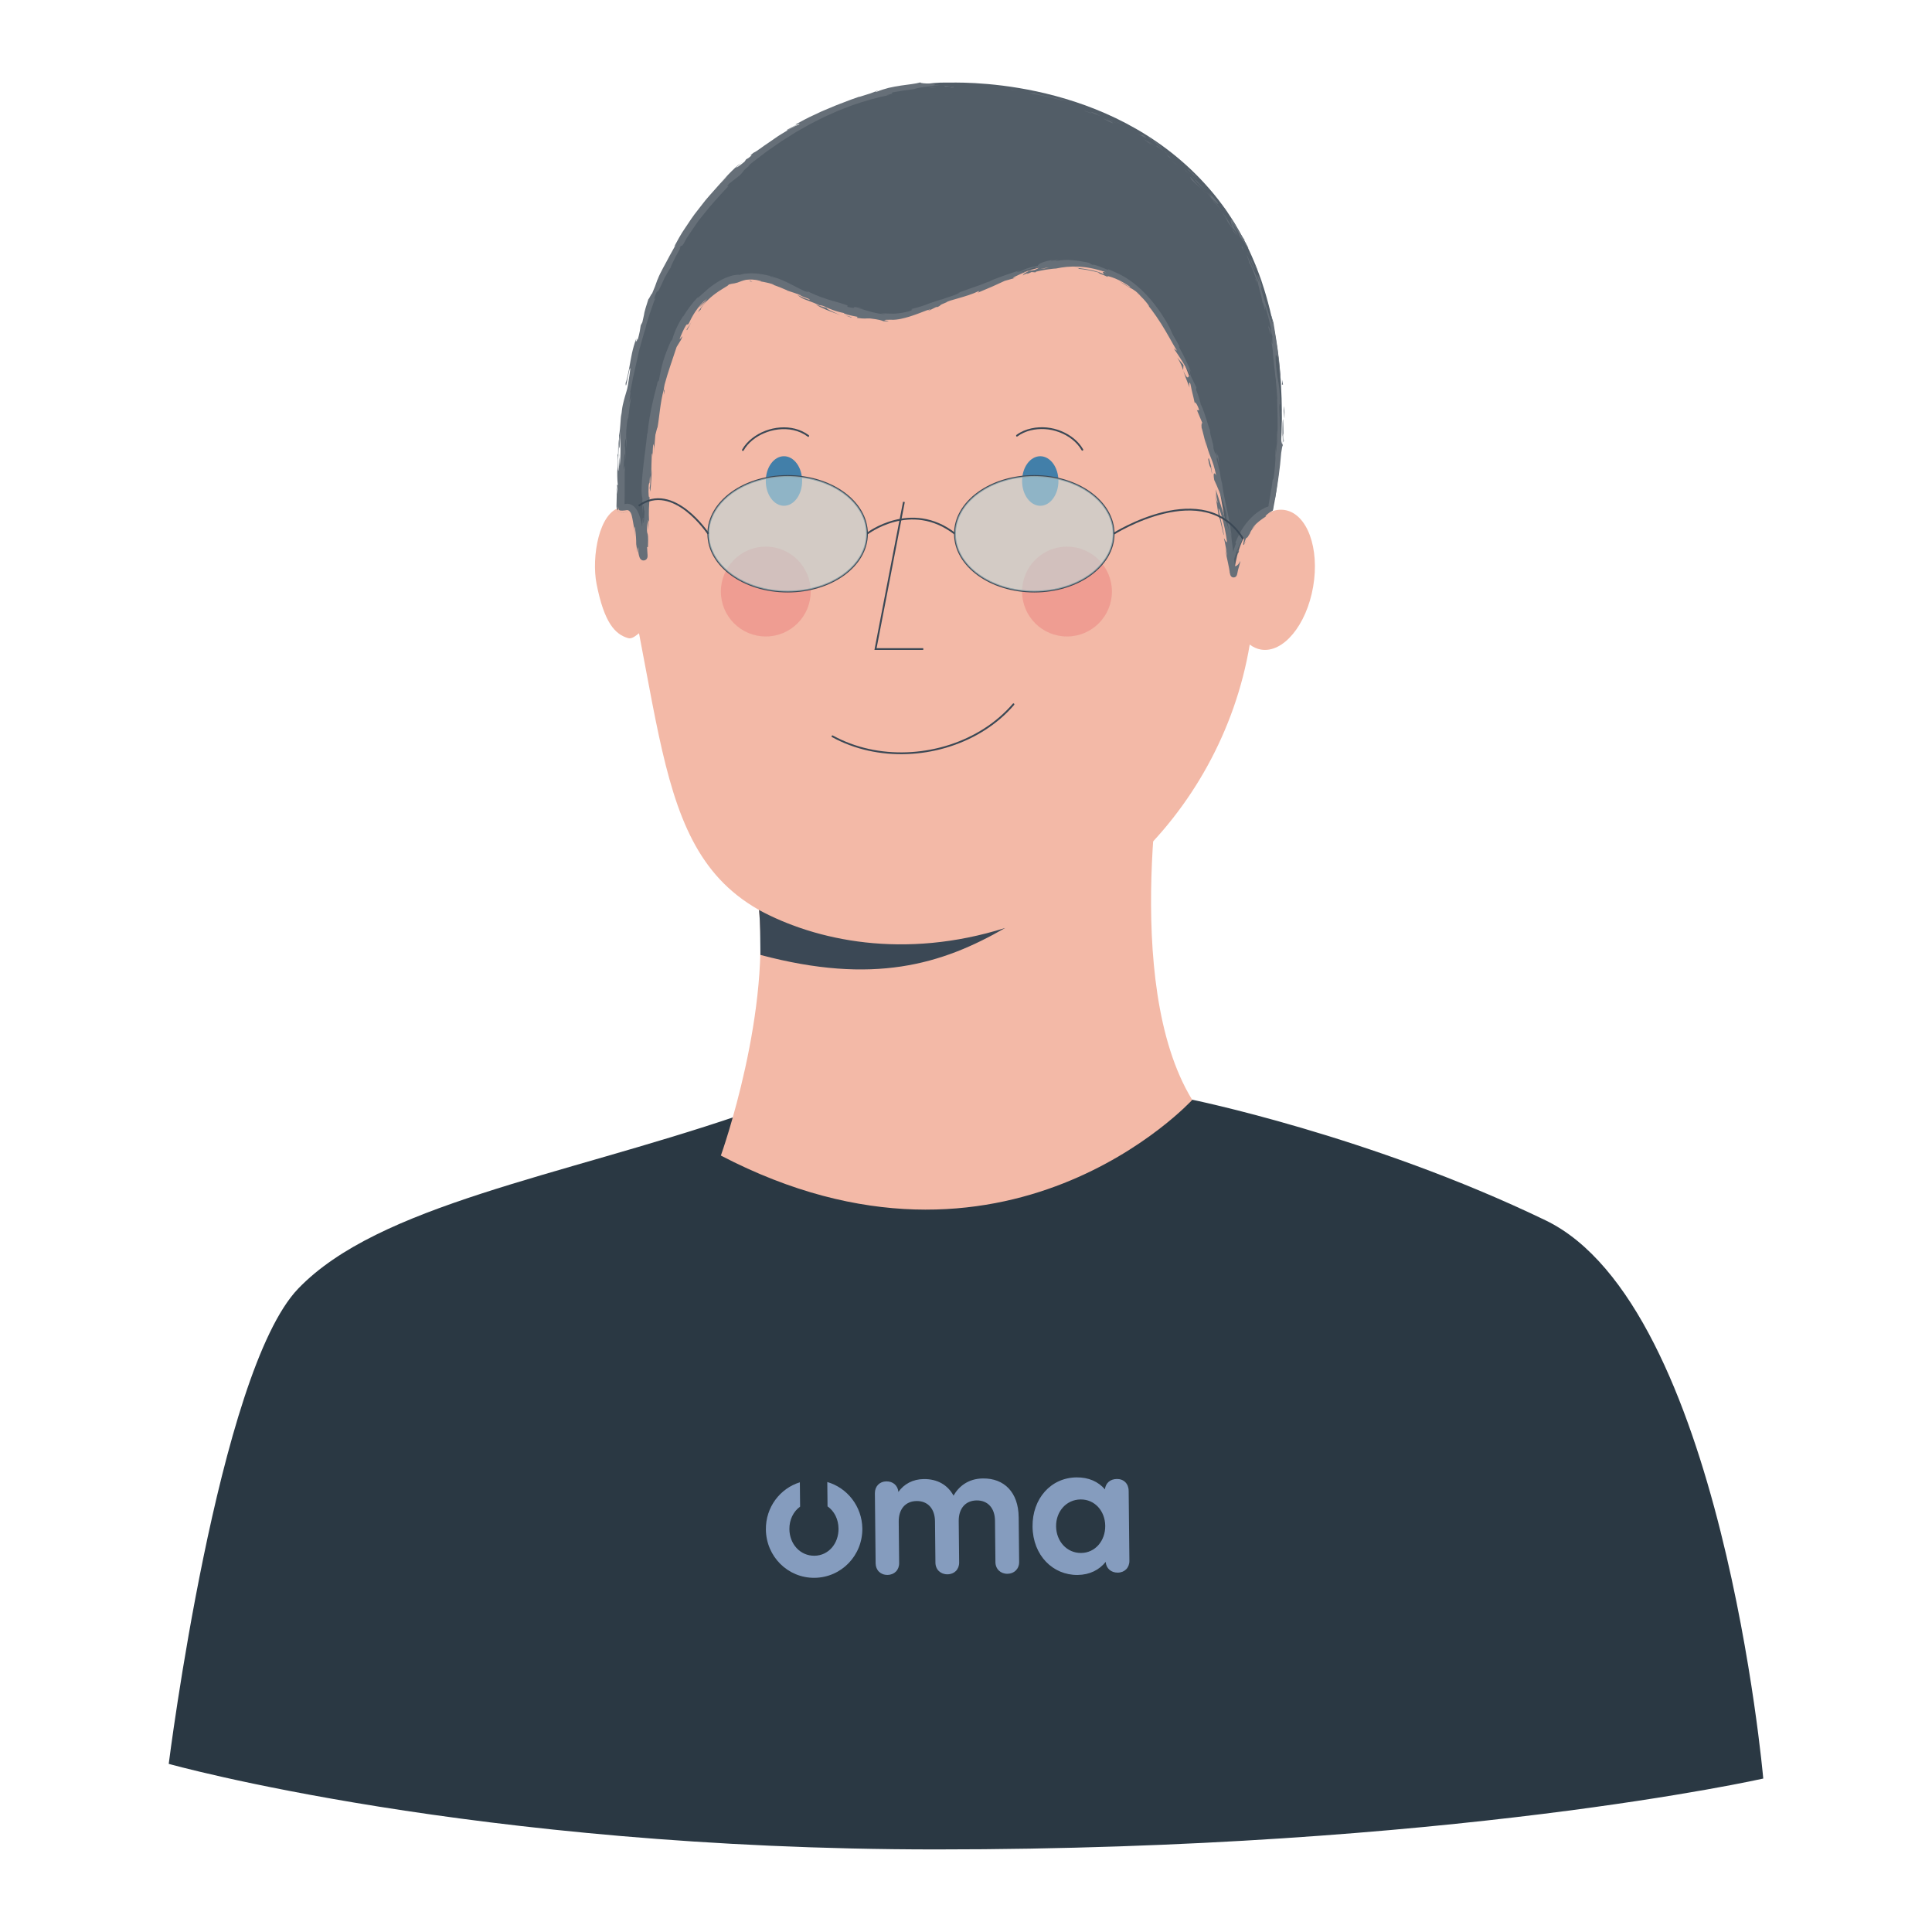 <?xml version="1.0" encoding="UTF-8"?>
<svg xmlns="http://www.w3.org/2000/svg" viewBox="0 0 1080 1080">
  <defs>
    <style>
      .cls-1 {
        fill: #666f78;
      }

      .cls-1, .cls-2, .cls-3, .cls-4, .cls-5, .cls-6, .cls-7, .cls-8, .cls-9 {
        stroke-width: 0px;
      }

      .cls-2 {
        fill: #859cbe;
      }

      .cls-3 {
        fill: #525d67;
      }

      .cls-4 {
        fill: #427fa9;
      }

      .cls-5 {
        fill: #e97475;
        opacity: .4;
      }

      .cls-6 {
        fill: #f3b9a7;
      }

      .cls-10 {
        fill: none;
        stroke: #3b4855;
        stroke-miterlimit: 10;
      }

      .cls-7 {
        fill: #2a3843;
      }

      .cls-11 {
        isolation: isolate;
      }

      .cls-8 {
        fill: #3b4855;
      }

      .cls-9 {
        fill: #c0d7d9;
        mix-blend-mode: multiply;
        opacity: .61;
      }
    </style>
  </defs>
  <g class="cls-11">
    <g id="Ebene_1" data-name="Ebene 1">
      <g>
        <path class="cls-7" d="M664.91,614.42s-116.37,40.76-251.86,9.1c-100.41,34.15-201.43,50.15-246.31,96.78-44.88,46.6-72.42,265.71-72.42,265.71,0,0,170.35,47.83,429.13,47.83,286.81,0,462.22-39.62,462.22-39.62,0,0-23.17-264.53-121.7-312.05-98.53-47.52-199.06-67.75-199.06-67.75Z"/>
        <path class="cls-6" d="M718.33,285.13c-6.02-1.04-12.18,2.13-17.37,8.12-9.93-105.68-110.84-219.58-200.01-219.58s-132.95,111.43-144.62,214.79c-1.15-7.9-2.5-6.01-9.04-4.88-12.4,2.14-16.79,27.83-13.79,42.95,4.25,21.43,10.19,28.01,17.6,30.18,2.16.63,4.27-1.32,6.11-2.72,21.48,111.9,24.07,169.27,158.74,174.93,83.93,3.53,166.52-71.82,182.66-168.62,1.88,1.45,3.97,2.42,6.25,2.81,12.4,2.14,25.47-13.58,29.19-35.11,3.72-21.53-3.32-40.73-15.73-42.87Z"/>
        <ellipse class="cls-4" cx="438.24" cy="268.88" rx="10.16" ry="13.85"/>
        <ellipse class="cls-4" cx="581.51" cy="268.88" rx="10.16" ry="13.85"/>
        <path class="cls-8" d="M452.1,243.26c-9.22-6.86-22.84-5.16-31.6,1.66-2.26,1.76-4.24,3.91-5.66,6.41-.32.56.55,1.07.86.5,2.5-4.41,6.77-7.67,11.39-9.64,5.03-2.16,10.89-2.92,16.26-1.78,2.99.63,5.79,1.89,8.24,3.71.52.38,1.02-.48.5-.86h0Z"/>
        <path class="cls-8" d="M465.1,412.04c6.35,3.48,13.21,6.02,20.28,7.58s14.4,2.2,21.67,1.92,14.54-1.44,21.53-3.48,13.61-4.87,19.81-8.56,11.85-8.18,16.73-13.44c.61-.65,1.2-1.32,1.78-2,.42-.49-.29-1.2-.71-.71-4.63,5.38-10.06,10.04-16.03,13.87s-12.54,6.9-19.34,9.1-13.97,3.58-21.15,4.07-14.4.1-21.47-1.22-13.89-3.57-20.29-6.79c-.78-.39-1.55-.8-2.32-1.22-.56-.31-1.07.55-.5.86h0Z"/>
        <g>
          <path class="cls-3" d="M531.27,46.17c-1.23.02-2.43.02-3.66,0-19.39-.27-186.52,19.96-180.32,237.4.06,1.99,6.33-5.01,9.48,8.38,1.81,7.7,1.56,12.9,2.82,18.5,2.71,12.15-8.22-130.48,46.8-153.54,19.05-7.99,33.46,4.25,55.52,12.67,10.24,3.91,22.14,6.99,36.91,6.85,3.65-.04,10.01-1.83,18.7-4.79,8.68-2.96,19.69-7.08,32.66-11.76,33.5-12.11,45.33-17.48,73.22-5.79,55.03,23.07,64.98,178.52,66.43,166.16,2.07-17.71,9.15-29.81,21.7-34.92,0,0,24.07-107.9-33.11-176.99-51.93-62.75-134.62-62.34-147.15-62.17Z"/>
          <g>
            <path class="cls-1" d="M532.86,48.59c-1.96-.02-1.25.4-1.55.47,3.28-.12,1.47-.58,1.55-.47Z"/>
            <polygon class="cls-1" points="565.3 50.04 564.71 50.12 569.52 50.46 565.3 50.04"/>
            <path class="cls-1" d="M595.02,56.62c-1.29-.71-3.94-1.51-6.95-2.17-3-.71-6.34-1.32-8.97-2.03l-.84-.34-2.51.08c6.48,1.15,14.88,2.94,19.28,4.47Z"/>
            <path class="cls-1" d="M609.81,63.33c-.83-.61,3.34,1.02-3.48-1.42.33.16.42.21.61.31.61.23,1.44.56,2.87,1.11Z"/>
            <path class="cls-1" d="M606.94,62.22c-2.98-1.11,1.86.96,0,0h0Z"/>
            <path class="cls-1" d="M620.54,67.73l-3.91-1.52c.73.5,4.09,2.1,2.79,1.63,3.95,1.66,3.22,1.15,1.12-.11Z"/>
            <path class="cls-1" d="M624.36,68.98c-.67-.29-1.32-.6-2-.87.32.21.82.5,2,.87Z"/>
            <path class="cls-1" d="M618.08,66.39l4.28,1.72c-.5-.36-.46-.59-1.96-.81.43-.03-.48-.23-2.32-.91Z"/>
            <path class="cls-1" d="M615.73,65.24c-2.11-1.05-4.89-2.32-.9-.92-3.72-1.54-5.4-1.96-5.16-1.74.12.11.7.4,1.73.82,1.02.46,2.47,1.08,4.33,1.84Z"/>
            <path class="cls-1" d="M596.72,56.37c-.99-.39-1.98-.76-2.99-1.11l-2.71-.52c1.36.25,5.83,1.86,5.7,1.63Z"/>
            <path class="cls-1" d="M643.04,80.79c.3.02-.95-1.11-1.1-1.44-.9-.51-1.78-1.05-2.68-1.55,1.28.94,3.73,2.69,3.78,2.99Z"/>
            <path class="cls-1" d="M641.94,79.34c1.33.79,2.69,1.53,3.99,2.36-3.4-2.36-4.13-2.63-3.99-2.36Z"/>
            <path class="cls-1" d="M625.38,68.6c-2.34-1.02-4.76-1.87-7.14-2.78l4.26,1.65c1.42.56,2.8,1.19,4.21,1.78l-1.32-.66Z"/>
            <path class="cls-1" d="M657.07,91.39c-.74-.47-1.45-.98-2.22-1.41,1.32.83,2.58,1.74,3.88,2.61l-1.66-1.2Z"/>
            <path class="cls-1" d="M665.72,99.2c-.8-.56-.41-.02-.02.51.38.53.74,1.06-.02.39,2.2,2.26,4.31,3.98,6.07,5.66-.87-.96-1.85-1.87-2.83-2.94-1-1.06-2.02-2.27-3.2-3.61Z"/>
            <path class="cls-1" d="M674.69,108.63c-.9-.93-1.88-1.86-2.93-2.87.95.99,1.91,1.95,2.93,2.87Z"/>
            <path class="cls-1" d="M652.23,86.44c.23.29.62.91,2.59,2.59l-1.16-1.46c-.43-.35-.93-.74-1.43-1.13Z"/>
            <path class="cls-1" d="M653.62,87.53l.04.05c1.54,1.23,2.63,2.08,3.05,2.48-.37-.35-1.31-1.1-3.09-2.53Z"/>
            <path class="cls-1" d="M651.87,86.16c.13.11.23.18.36.29-.11-.14-.19-.22-.36-.29Z"/>
            <path class="cls-1" d="M635.91,74.77c1.23.6,3.1,1.58,4.1,2.02.97.48,1.13.32-1.15-1.25-1.84-.76.76,1.04-2.95-.77Z"/>
            <path class="cls-1" d="M650.4,84.36l-3.95-2.97c.01.15.64.8-.52.11l4.47,2.86Z"/>
            <path class="cls-1" d="M652.4,85.72c-.66-.46-1.31-.94-2-1.36.49.36.97.74,1.44,1.13l.57.23Z"/>
            <path class="cls-1" d="M669.37,102.13c.8.7,1.61,1.46,2.44,2.3.78.87,1.61,1.8,2.49,2.77-.9-1.08-1.79-2.2-2.74-3.27-.98-1.04-1.95-2.07-2.9-3.07-.37-.19-1.38-.89.72,1.27Z"/>
            <path class="cls-1" d="M662.01,94.71c.11.1.25.22.36.31-.19-.23-.35-.4-.36-.31Z"/>
            <path class="cls-1" d="M689.33,128.13c-.05-.14-.1-.25-.15-.39-.04-.02-.07-.02-.11-.04l.26.44Z"/>
            <path class="cls-1" d="M668.38,100.46c-1.39-1.61-2.39-2.39-3.36-3.12.58.53,1.19,1.08,1.81,1.65.59.6,1.19,1.23,1.82,1.87.17.08.22.08-.27-.4Z"/>
            <path class="cls-1" d="M679.34,114.09c-.6-.92-1.31-1.95-2.06-3.02.55.93,1.73,2.79,2.06,3.02Z"/>
            <path class="cls-1" d="M662.81,95.6c-.08-.07-.15-.13-.24-.2.44.54.41.45.24.2Z"/>
            <path class="cls-1" d="M662.81,95.6c.83.7,1.52,1.22,2.21,1.74-.96-.86-1.85-1.65-2.65-2.32.17.2.33.42.44.58Z"/>
            <path class="cls-1" d="M695.56,133.7c-.56-.15-3.42-5-5.69-9.32-2.74-3.94-2.2-.54-.69,3.35.11.02.2,0,.61.5.2.25.48.62.88,1.18.39.57.85,1.36,1.49,2.4-.15-.4-.52-1.22-.96-2.16-.48-.92-1.02-1.96-1.47-2.84-.91-1.77-1.42-2.93-.19-1.25,1.78,2.72,2.44,3.88,2.77,4.74.36.85.47,1.35,1.12,2.79-.42-1.3.72.43,1.96,2.31,1.21,1.89,2.4,3.98,2.43,3.17l-1.34-2.54c-.46-.84-.97-1.65-1.45-2.48.05-.15,1.19,1.6.53.15Z"/>
            <path class="cls-1" d="M684.24,119.91l-1.17-1.62c.62.96,1.12,1.8,1.66,2.72.52.94,1.13,1.92,1.75,3.3,1.88,2.73,2.37,3.25,2.6,3.37l-2.53-4.22c-.87-1.39-1.83-2.72-2.74-4.09l.44.53Z"/>
            <path class="cls-1" d="M677.67,111.13c1.29.96,4.4,4.66,2.96,2.04-3.66-4.64-2.78-3.08-5.23-5.61,6.16,7.23-1.85-2,2.27,3.48-1.16-1.45-2.34-2.65-3.38-3.84,1.06,1.33,2.15,2.57,3,3.87-.04-.07-.08-.13-.11-.19l-.03-.03h.01c-.21-.35-.27-.48,0-.1.02.02.1.11.13.15.09.01.23.12.39.23,1.61,2.22.18.41-.39-.23-.04-.01-.1-.06-.12-.05,0,0,.01.02.02.03l3,3.66,1.5,1.83,1.39,1.92c-1.04-1.73-2.62-3.68-5.39-7.16Z"/>
            <path class="cls-1" d="M643.67,77.51c.23.2.2.21.2.25.55.3.77.4-.2-.25Z"/>
            <path class="cls-1" d="M646.82,79.92c-.59-.37-1.19-.52-3.06-1.82-1.57-1.19.12-.17.11-.34-1.21-.66-4.17-2.38-.7.16l.6.32c.79.56,1.62,1.18,2.4,1.79.77.64,1.5,1.27,2.11,1.81,1.23,1.09,2.01,1.83,1.72,1.66-.68-.97-1.32-1.77-3.19-3.59Z"/>
            <path class="cls-1" d="M663.68,94.59c1.96,1.78,3.98,3.52,5.83,5.42-.85-1.06-1.67-2.15-2.59-3.15v.3c-3.24-3.19-2.72-2.31-3.24-2.57Z"/>
            <path class="cls-1" d="M689.62,129.01l-.94-.66,1.45,1.78,1.36,1.85c-.62-1-1.19-2.02-1.88-2.97Z"/>
            <polygon class="cls-1" points="694.51 138.01 693.99 137.85 695.36 140.19 694.51 138.01"/>
            <path class="cls-1" d="M424.81,157.3c-.73-.08-1.46-.22-2.19-.25,1.03.09,1.7.21,2.19.25Z"/>
            <path class="cls-1" d="M440.35,162.71h.46c-.76-.23-1.08-.29-.46,0Z"/>
            <path class="cls-1" d="M681.63,260.98c-.36-3.45-.66-7.34-1-6.84l-.19,1.13c.6,2.34.95,4.15,1.19,5.71Z"/>
            <path class="cls-1" d="M574.3,151.56c.32-.06.66-.11,1-.17.75-.4,1.47-.75,2.11-1.04-.95.33-2,.77-3.11,1.21Z"/>
            <path class="cls-1" d="M572.54,153.99l-4.35,1.16c.99-.23,2.39-.6,4.35-1.16Z"/>
            <path class="cls-1" d="M371.22,218.02l-.17,2.74c.93-4.14.31-2.37.17-2.74Z"/>
            <path class="cls-1" d="M714.03,240.72c-.27,2.93-.45,5.26-.58,7.31.42-3.52.93-6.37.58-7.31Z"/>
            <path class="cls-1" d="M432.43,154.56c-1.45-.39-2.08-.5-2.06-.4,1.48.4,2.33.6,2.06.4Z"/>
            <path class="cls-1" d="M712.86,256.49c.08-.51.15-1.02.23-1.54.12-2.15.17-4.31.37-6.92-.34,2.6-.64,5.57-.6,8.46Z"/>
            <path class="cls-1" d="M414.16,91.24c.2-.15.44-.34.62-.47.02-.09-.24.13-.62.47Z"/>
            <path class="cls-1" d="M503.29,51.29c-.93.24-2.45.6-3.89.94.71-.13,1.88-.41,3.89-.94Z"/>
            <path class="cls-1" d="M707.95,177.01c-.52-2.12-.12-.33,0,0h0Z"/>
            <path class="cls-1" d="M706.97,166.26c.17.44.32.76.43.79-.15-.15-.29-.42-.43-.79Z"/>
            <path class="cls-1" d="M712.85,278.58c-.01.06-.02.12-.03.19.19-.63.16-.53.03-.19Z"/>
            <path class="cls-1" d="M707.4,173.76c.13.81.3,1.74.5,2.75-.07-.45-.22-1.28-.5-2.75Z"/>
            <path class="cls-1" d="M707.3,174.24c-.14-.74-.28-1.32-.42-1.86-.16-.24-.08-.01.42,1.86Z"/>
            <path class="cls-1" d="M708.65,179.96c-.29-1.21-.53-2.35-.75-3.45.07.42.08.6.04.5.15.62.36,1.5.71,2.96Z"/>
            <path class="cls-1" d="M346.29,255.39c.02-.15.04-.31.06-.47-.08-2.24-.09-1.26-.06.47Z"/>
            <path class="cls-1" d="M661.39,207c.05.09.07.14.11.23-.03-.1-.07-.22-.1-.31v.08Z"/>
            <path class="cls-1" d="M658.08,199.86c1.83,2.85,2.48,4.65,3.31,7.06l.19-2.89c-1.16-1.41-2.32-2.8-3.51-4.17Z"/>
            <path class="cls-1" d="M391.24,171.49c1.25-1.28,2.55-2.48,3.9-3.61-2.06,2.43-3.71,4.62-4.46,5.73-.74,1.12-.64,1.06,1.12-.68-.31-.71,2.93-4.76,6.92-7.89,1.98-1.57,4.08-2.94,5.75-3.92,1.65-.99,2.84-1.66,2.87-2.05l3.31-.89c-.92.32-1.04.45-1.95.76.81-.2,1.47-.4,2.04-.58.58-.12,1.07-.24,1.49-.38.85-.24,1.46-.61,2.17-.81.7-.23,1.46-.52,2.6-.75,1.15-.1,2.67-.33,4.83-.02.38.05.74.09,1.08.13.34.06.66.15.95.21.58.14,1.05.26,1.36.36.63.19.61.28-.41.18,1.12.1,2.23.36,3.34.59,1.12.19,2.22.56,3.34.85.95.31,1.29.53,1.15.54-.13,0-.74-.15-1.69-.47,3.34,1.07,6.65,2.42,9.95,3.88h-.09c1.49.42,4.82,1.62,6.45,2.22,2.44,1.34-1.33-.45-.75,0,1.87.75,3.76,1.5,5.65,2.22,2.12,1.34-2.64-.41-6.4-2.22,2.28,1.8,3.46,2.26,5.43,2.97.98.36,2.16.79,3.8,1.45,1.62.69,3.72,1.58,6.54,2.89-1.83-.65-3.65-1.3-5.46-2,3.17,2.13,7.47,3.65,13.74,5.97-.74-.32-3.83-1.61-5.87-2.66-2.04-1.06-3.06-1.79.13-.81,1.74.72,4.08,1.59,7.64,2.28-.1.46,3.34,1.34,7.7,2.13l-.42.57c4.78.68,4.46.24,7.29.32,1.32.18,2.38.33,3.25.44.87.14,1.54.27,2.08.39,1.09.25,1.67.52,2.3.74,8.58.3-5.88-.89,4.24-.84.22,0,.44.02.66.02.25,0,.5,0,.74,0,.48-.02.95-.05,1.39-.1.9-.09,1.73-.24,2.54-.39,1.62-.33,3.13-.74,4.66-1.2,3.05-.94,6.17-2.11,10.06-3.63,4.64-1.44-.67.66,1.03.24l3.89-1.94c1-.35.73-.08.59.05,3.35-1.42.07-.71,5.38-2.8,1.21-1.19,11.36-3,17.74-6.15,1.7-.42-.66.65-.07.71,8.94-3.78,7.68-3.19,14.91-6.55l6.51-1.84c-4.83,1.18.93-1.51,6.11-3.58-1.76.29-3.26.56-4.25.8,1.38-.54,2.79-1.03,4.19-1.52,1.4-.51,2.82-.97,4.24-1.4,1.07-.18.25.27-1.08.91.57-.21,1.11-.42,1.54-.58,3.14-.6,1.62.19-.47,1.12-1.07.16-2.15.3-3.18.5-1.98,1.02-3.8,2.03-3.25,2.26.52-.25,1.56-.63,2.71-1.02-.51.27-.83.47-.56.45.31-.02,1.14-.43,2.47-1.01l2.12.16.39-.4c1.86-.47,3.73-.77,5.59-1.11.93-.17,1.87-.24,2.8-.37.93-.12,1.86-.24,2.8-.26,3.94-.84,7.72-1.23,12.15-1.07,4.43.18,9.51,1.01,15.76,3.15-3.27-.56-.95.58-1.33,1.1-3.13-1.83-9.66-2.95-16.19-3.74,3.42.53,2.62.72,1.74.71,1.96.1,3.89.46,5.85.76.98.17,1.94.42,2.91.63.97.22,1.95.42,2.91.71-.21.2.37.49,1.35.89.98.39,2.38.88,3.79,1.58-.94-.9,1.25-.25,4.16.87,2.87,1.13,6.27,3.26,8.28,4.62.02.23-.25.22-1.12-.25-.87-.47-2.32-1.44-4.86-2.84,2.63,1.84,4.44,2.79,6.3,3.8,1.83,1.02,3.66,2.15,5.71,4.65-1.03-1.02-1.58-1.58-2.1-1.85,1.35,1.02,3.42,3.09,4.86,4.83,1.44,1.73,2.31,3.07,1.59,2.4l-.93-1.11c3.11,3.67,7.29,9.73,10.47,15.23,3.23,5.47,5.64,10.26,6.34,10.74-.06.13-1.47-.73-1.87-1.18,3.34,4.81,6.45,9.84,9.39,15-1.23-1.17-.77,4.93-4.03-2.48.74,2.2,1.66,4.91,3.51,9.45-.42-1.53-.32-4.08.47-2.06,1.17,5.9.97,4.05,2.53,11.25-.56-2.32,1.34-.14,2.38,3.49-.33-.51-.99.62-1.5-.66,1.25,2.88,2.47,5.78,3.65,8.7-.82-2.2-1.02-.15-.79,1.96-.02-1,2.03,7.83,2.69,10.24l-.69-3.92c1.19,5.15,2.15,7.61,3.13,10.06.97,2.45,1.95,4.9,2.99,10.06-.49-1.2-2.03-2.79-1.1,2.47,1.05,2.27,4.84,10.12,6.82,19.26l-.03,1.82,1.52,7.01c-1.53-4.28-5.4-16.3-7.42-22.83.48,3.94-.16,1.15.94,6.98.07,2.11-1.03-3.1-1.38-4.8.79,4.53,1.52,9.07,2.22,13.62.58-.72,2.36,10.31,2.81,9.71-1-4.91-2.03-9.81-3.12-14.7.56-.72,3.39,8.23,4.73,17.96.11,2.51-1.46-1.67-1.66-1.43.43,1.22,1.82,9.14,1.78,10.05l-.96-4.07c.28,2.72.82,4.89,1.34,7.21.26,1.16.52,2.36.75,3.69.11.68.23,1.38.35,2.13.07.4.12.76.27,1.34.08.18.05.31.42.84l.04.06s.09.09.14.14c.1.09.21.17.33.25.26.15.49.23.79.26.36.04.87-.07,1.22-.32.09-.06.17-.12.24-.19l.1-.09.02-.03.1-.12c.12-.15.24-.38.29-.51l.07-.2c.15-.48.17-.69.23-.92.3-2.21,1.85-6.35,1.6-6.78-1.45,3.32-3.89,3.76-4.02,1.17.06-.2.23-1.04.59-2.2.17-.58.37-1.25.59-1.97.25-.71.52-1.46.79-2.23,1.14-3.06,2.74-6.15,3.52-7.21,1.08-1.55.78-.11.48,1.33-.3,1.45-.49,2.97.31,1.64-.15-.21.5-2.1.8-2.88.59-.99.63-.7.77-.73.07-.02.18-.11.42-.47.24-.35.57-1,1.26-2.03-.09-.55,1.39-2.61,2.39-3.66.49-.53.81-.86.65-.72-.08.07-.28.25-.64.58-.37.32-.86.83-1.51,1.56.69-1.02,1.31-1.71,1.86-2.3.53-.61,1.05-1.04,1.58-1.5.27-.23.53-.47.83-.71.31-.23.63-.47,1-.74.7-.58,1.63-1.14,2.81-1.93-.88.29-.03-.71,1.77-2.04.47-.3.99-.63,1.53-.97l.4-.24c.08-.12.05-.33.08-.49.03-.33.07-.67.1-1.01.12-1.32.28-2.74.45-3.99.12.32.53-.76.73-1.29.89-5.11,1.48-9.06,2.01-12.92.55-3.86.96-7.66,1.35-12.49.22-.88.72-5.54.88-3.53-.02-1.4-.19-2.69-.08-5.68.84-5.76-.2,6.67.7,2.29-.19-.2-.24-2.14-.25-4.56-.07-2.42-.06-5.33-.19-7.46-.57,1.3-.31,9.83-.32,14.1-.85-.03-1.25-7.47-1.66-17.53-.3-7.99.49-3.48.36-4.86-.1-7.52-.71-10.71-1.22-13.55-.49-2.85-.96-5.37-1.34-11.58-.09-4.97,1.03-.35,1.28-1.48.99,6.47.71,10.01,1.03,14.42-.05-1.82-.06-3.64-.15-5.46.35,2.05.8,6.41.77,8.79.14-2.09-.23-8.46-1.02-15.73-.79-7.27-2.19-15.4-3.13-21.16-.62-1.99-1.62-5.42-1.45-3.73l.9,3.57c.3,3.39-2.12-6.61-1.29-2.04-.72-2.36-1.42-4.87-2.33-7.58-.43-1.36-.87-2.78-1.29-4.29-.44-1.5-.95-3.06-1.39-4.72l.19-1.43c-.14.2,1.04,4.41,1.74,6.23-.5-1.36-1.14-3.93-1.8-6.54-.32-1.31-.72-2.6-1.16-3.74-.43-1.14-.87-2.12-1.33-2.8l1.25,4.7c-1-2.26-2.12-4.78-3.32-7.41-.64-1.3-1.27-2.64-1.88-4.01-.6-1.37-1.18-2.78-1.81-4.16.63,2.74.67,1.24,1.68,5.5-.15-.95.14-.53.64.55.49,1.08,1.26,2.79,1.83,4.5,1.22,3.39,2.36,6.52,1.77,3.53.41,2.21.85,4.09,1.41,6.1.28,1.01.57,2.05.87,3.21.27,1.16.49,2.44.7,3.88.15-.23-.16-2.08,1.07,2.87.11.21.34.71.46,1.04.03.15.04.21.06.34-.01-.1-.03-.18-.04-.28.08.21.09.23-.02-.1-.22-1.2-.38-2.18-.38-2.59.27.59.63,1.51.98,2.63.33,1.12.68,2.42,1.02,3.73.34,1.31.7,2.62.97,3.78.27,1.16.5,2.17.69,2.83.48,3.01-.47-1.21-.37.47.37,1.33.77,2.65,1.12,3.99-.38.49.53,8.1-.85,1.07.32,2.12.68,4.24.97,6.36.11,1.9.31,4.14.55,6.31.2,2.17.41,4.27.66,5.86.19,3.03,1.05,7.62.54,5,.37,3.35.56,6.72.81,10.09l-.11.1c.22,9.96.85,20.61-.87,31.96-.15,3.36-.33,6.84-1.12,12.42l-.53,1.04c-.2,2.15-.73,5.34-1.27,8.22-.26,1.44-.51,2.8-.71,3.91-.1.56-.17,1.05-.23,1.47-.02.21-.04.4-.06.56-.02.17-.02.32,0,.32-.06.06-.14.12-.22.19-.09.06-.05.12-.32.17-.21.05-.41.11-.62.17l-.16.05-.08.03-.2.1c-.27.14-.55.28-.84.43-2.31,1.14-4.83,2.91-7.06,5.12-2.25,2.19-4.19,4.78-5.7,7.29-1.46,2.53-2.59,4.93-3.35,6.83l.36.47c-1.01,2.59-1.79,5.2-2.35,8-.32,1.39-.53,2.84-.76,4.35-.13.75-.18,1.53-.28,2.32-.04.4-.09.8-.13,1.21l-.05.51s0,.02,0,.03h0s.18.04.18.04l.44.11c.21.03.41.08.61.14.19.05.42.16.57.21.12.02.23.08.32.17.05.05.04.02.06.04.01.02,0,.05.01,0,.03-.07.08-.06.22-.2-.04.03-.08.06-.12.1-.03.03-.05.02-.07.04-.04,0-.05.12-.05.09,0-.04-.02-.02-.06-.06-.06-.06-.13-.11-.2-.14-.11-.02-.41-.16-.67-.24-.26-.09-.54-.12-.81-.19.36.09.72.14,1.06.28l.25.11c.05,0,.1.02.15.04.09.02.21.15.24.17.04,0,.02.09.04-.01.02-.03.04-.05.07-.05.03,0,.09-.09.14-.12.11-.08.23-.15.36-.19.13-.04.37-.19.55-.26l.3-.12.15-.06s.01,0,.01,0c0,.01,0,.01,0,0l-.03-.06-.06-.19c-.09-.29-.17-.66-.25-1.03-.16-.75-.3-1.57-.43-2.43-.26-1.73-.49-3.63-.73-5.63-.47-4.01-.96-8.44-1.67-12.86.26.57.57,2.82.7,4.43-.59-10.73-4.3-22.15-5.45-31.8-.63-2.34-.92-4.07-1.15-5.75.05.22.09.42.14.58-.05-.24-.12-.6-.2-.97-.15-1.06-.3-2.16-.46-3.34.1,1.01.22,1.98.35,2.82-.39-1.82-1.03-4.58-1.75-7.27l.21-1.26c-.05-.22-.1-.4-.16-.62-.43-2.7-.71-2.08-.74-.59-.39-1.34-.77-2.57-1.11-3.51.25-2.34-1.97-7.01-1.93-10.13-.43-.85-1.39-4.21-2.46-7.48-1.06-3.28-2.23-6.47-2.85-7.05.08-.12-.11-.92.33.51-.81-2.99-1.66-5.96-2.77-8.52l.16-1.44c-.99-2.05-2-4.08-3.04-6.1-1.09-3.97-1.52-5.65.39-2-2.1-4.48-2.95-6.3-3.72-7.95-.78-1.64-1.46-3.13-3.57-6.78l.53.2c-1.27-2.73-3.94-6.75-4.54-8.48-1.3-3.1-5.3-10.5-11.62-17.95-3.17-3.71-6.94-7.39-11.15-10.38-2.09-1.51-4.3-2.81-6.52-3.92-.55-.28-1.12-.53-1.66-.78-.54-.23-1.08-.46-1.61-.69-1.06-.46-2.09-.91-3.08-1.34,1.36,1.17-.45.27-2.81-.67-2.32-1.03-5.26-1.96-5.7-1.64-.9-.56-3.27-1.25-.44-.82-4.41-.93-7.77-1.56-10.84-1.78-.77-.05-1.51-.1-2.25-.14-.74-.05-1.46.02-2.19.04-.73.04-1.46.09-2.2.16-.74.1-1.48.26-2.25.42-1.06-.18,1.9-.59.96-.66-.72.15-2.87.47-3.81.49-.47,0-.15-.12.46-.27.61-.15,1.54-.26,2.25-.4-4.66.49-7.09,1.34-8.44,1.96-1.35.63-1.64,1.1-1.86,1.58-4.51.8-6.68,1.55-9.64,3.05-1.57.26-4.17.83,1.09-1.02-1.5.46-6.07,1.9-10.24,3.38-4.16,1.49-7.95,2.94-7.99,3.29-.97.18-4.11,1.44-4.86,1.79-6.59,2.33-7.18,2.49-13.62,4.87l1.82-.55c-2.29,1.65-5.31,2.1-10.48,4.06l.12-.13c-6.06,1.89-7.32,2.41-8.57,2.92-1.25.49-2.49,1.02-8.51,2.55l.79.26c-.4.65-3.1,1.36-6.55,1.9-1.74.25-3.6.47-5.47.33-1.95-.08-3.9-.15-5.7-.16.86.15,1.72.27,2.58.38-1.97.14-4.71-.39-7.38-1.08-2.68-.69-5.28-1.59-7.17-2.02-.81-.25,1.34.12,2.51.23-4.94-1.16-5.27-1.19-5.33-.91-.06.23.17.69-3.55-.16-1.26-.7,1.95-.34-2.94-1.78-1.18-.49-4.79-1.3-8.87-2.65-4.08-1.32-8.62-3.17-11.71-4.94,1.31.89,2.62,1.77-.73.45-2.53-1.11-5.81-2.93-9.14-4.58-3.35-1.62-6.78-3.05-9.39-3.4-.67-.29-.91-.44-.92-.51-2.15-.46-5.64-1.33-9.06-1.37-.42-.02-.84-.04-1.25-.06-.41.02-.82.05-1.22.07-.79.05-1.54.1-2.23.15-1.36.25-2.46.48-3.1.68-.54-.16-1.35-.06-2.38.07-.51.08-1.08.18-1.69.3-.59.18-1.21.39-1.87.62-2.67.82-5.58,2.44-8.18,4.21-5.24,3.58-8.85,8.05-9.39,7.47-3.06,3.29-5.7,6.91-8.02,10.69l.05-.38c-2.3,3.6-3.53,6.2-4.39,8.21-.84,2.01-1.29,3.45-1.71,4.88-.86,1.75-.44.39-.45.21-2.55,5.62-3.65,8.83-4.57,11.82-.89,3-1.54,5.82-2.46,10.88l-.74.91c-.2,1.38-1.45,5.64-2.69,11.08-1.25,5.44-2.45,12.08-2.95,18.06-.04-.12-.1-.38-.04-1.34-.64,6.72-1.82,14.71-2.55,21.68-.74,6.97-1.06,12.9-.27,15.41.01,2.96.05,5.93.11,8.89.53-11.46.72,1.73,1.18-2.97-.06,4.5-.85,11.63-.82,6.09l.11-.86c-.44-1.03-.63,2.53-.73,6.31-.11,3.78-.15,7.77-.47,7.61-.02,1.4-.04,2.8-.06,4.2-.02.69-.03,1.39-.07,2.05-.02.32-.04.69-.07.87v.02s0,.01,0,.01h0c.07.03.1.02.16.03.19.03.39.07.58.13.18.05.41.16.48.16.1.01.23.15.25.15.02,0,.02.03.02.03,0-.04.03-.08.06-.1.04,0,.19-.12.33-.2.15-.08.27-.12.46-.19l.34-.15.22-.09h0s-.02-.07-.02-.07l-.05-.19c-.58-2.58-.83-5.31-1.11-8.08-.28-2.78-.6-5.6-1.14-8.38-.54-2.75-1.12-5.62-2.71-8.41-.41-.69-.92-1.38-1.58-2.01-.66-.63-1.51-1.18-2.49-1.47-.24-.06-.49-.13-.74-.17l-.37-.05h-.17c-.2-.02-.35-.01-.52.01-.34.03-.65.17-.98.18-.21-.01-.15-.28-.15-.42v-.51s.03-1.02.03-1.02c0-1.27.02-2.55.03-3.81.01-2.68.02-5.34.03-7.99,0-1.33,0-2.65,0-3.97.04-1.32.13-2.63.18-3.94l-.84,2.4.38-7.33c.26-1.92.69-2.55.42,2.67.54-2.72.06-8.77-.09-8.93.77-10.21.67,4.05.83.91l.14-4.25-.13.95c-.1-1.74-.08-2.68-.09-3.97.02-1.3.11-2.94.45-6.07.54-3.94.65-1.98.84-3.53.05.02.13-.51.26-2.38.25-3.07.87-6.08,1.34-9.11l-1.15,3.56c.36-4.08,1.38-8.57.07-4.46.49-1.51,1.1-4.38,1.74-7.9.08-.44.16-.89.24-1.35.1-.45.21-.92.32-1.39.22-.94.44-1.91.67-2.89.44-1.97.9-4.02,1.35-6.04.46-2.02.83-4.05,1.33-5.93.53-1.87,1.02-3.64,1.47-5.22.89-3.15,1.58-5.53,1.92-6.43l.46-2.1c.21-.69.41-1.37.62-2.06.42-1.38.88-2.77,1.35-4.19.49-1.42.99-2.88,1.52-4.39.53-1.51,1.07-3.09,1.81-4.68-.79,1.56-1.81,2.28.64-3.26.19,1.27,1.4-1.21,2.92-4.53.38-.83.78-1.71,1.18-2.6.44-.87.93-1.73,1.39-2.56.93-1.65,1.83-3.14,2.59-4.12-1.25,1.8.6-2.06,2.39-5.6,1.95-3.45,3.72-6.67,1.6-3.95,2.65-4.28.59-.01,2.8-3.13.36-.66.72-1.32,1.08-2,.36-.67.74-1.35,1.19-1.99.87-1.3,1.76-2.63,2.67-3.98.93-1.34,1.87-2.7,2.83-4.09l.73-1.04.8-1c.54-.67,1.08-1.33,1.62-2.01,4.27-5.46,9.17-10.85,14.23-16.2.04-.29-1.91,1.27.15-1.15,2.06-1.62,4.08-3.28,6.16-4.85,2.12-1.98,1.33-2.53,5.73-5.6-.66.38-1.65.96-.22-.38,1.36-1.19,2.85-2.25,4.3-3.35,1.45-1.1,2.9-2.21,4.35-3.31.71-.57,1.46-1.09,2.22-1.61l2.26-1.56c1.5-1.05,3.01-2.1,4.52-3.15,1.56-.98,3.12-1.96,4.68-2.94l2.34-1.48,1.17-.74,1.21-.68c3.24-1.79,6.4-3.74,9.76-5.35l4.98-2.51,5.09-2.27,2.55-1.13c.86-.36,1.73-.68,2.6-1.02l5.2-2c7.02-2.44,14.15-4.47,21.36-5.87-1.96.33-2.31.34-1.79.15.51-.2,1.88-.58,3.37-.91-1.94.37-.06-.43-.49-.58,4.05-.74,8.11-1.38,12.19-1.84.52-.25,1.6-.52,2.94-.78,1.34-.24,2.94-.44,4.51-.66,1.57-.17,3.11-.34,4.34-.47,1.22-.12,2.13-.26,2.45-.44-1.29.14-2.57.2-3.85.39,2.54-.61.72-.87-1.7-1.07-2.42-.21-5.41-.22-5.1-.76-1.44.4-3.11.74-4.98.98-1.87.25-3.92.53-6.08.83-2.16.32-4.43.75-6.73,1.26-2.29.58-4.6,1.32-6.85,2.23-1.05.22-.63.01-.1-.24.54-.23,1.2-.49.61-.45-1.13.51-2.38,1.06-4.03,1.61-1.64.56-3.68,1.12-6.29,1.97l.55-.3c-1.82.64-3.51,1.24-5.11,1.8-1.58.61-3.06,1.18-4.49,1.73-1.43.56-2.82,1.04-4.15,1.6-1.33.56-2.65,1.11-3.97,1.67-1.32.57-2.68,1.09-4.05,1.72-1.37.64-2.78,1.31-4.28,2.01-3.03,1.34-6.24,3.12-10.08,5.18l1.36-.22c-3.31,1.73-4.01,2.1-5.56,2.91-1.63,1.44.6.06,2.87-1.34,2.33-1.29,4.72-2.58,3.21-1.29-1.19.39-3.25,1.35-5.59,2.8-1.18.71-2.46,1.49-3.78,2.29-.66.41-1.33.82-2.01,1.24-.65.45-1.31.91-1.97,1.36-1.31.91-2.61,1.81-3.85,2.66-1.23.86-2.44,1.61-3.45,2.4-2.06,1.51-3.69,2.61-4.52,2.92-4.53,3.56,1.66-.62-2.85,2.94l-1.33.78-.84,1.25c-2.86,2.44-4.54,3.43-4.81,3.34.71-.58,1.91-1.78,2.63-2.44-4.05,2.84-9.9,9.64-11.2,10.71l4.05-3.78c-1.37,1.4-2.79,2.85-4.23,4.32-1.4,1.51-2.75,3.11-4.17,4.69-1.39,1.6-2.86,3.17-4.22,4.84-1.33,1.7-2.66,3.41-3.99,5.12-2.75,3.35-5.08,6.98-7.39,10.45-2.4,3.42-4.25,7.02-6.07,10.34l.78-.88c-1.36,2.55-2.4,4.28-3.16,5.69-.72,1.43-1.29,2.48-1.89,3.55-.59,1.07-1.21,2.18-2.02,3.72-.78,1.56-1.92,3.5-3.05,6.46l.13-.45c-.79,2.42-2.01,5.58-3.39,8.75.5-1.52-.2-.18-.86,1.04-.34.61-.64,1.2-.77,1.39-.13.19-.16-.05.17-1.04-3.79,11.95-1.75,5.97-3.71,14.01-.34.56-.6,1.14-.9,1.71-.45,2.8-.34,3.08-1.96,9.16,1.1-5.06-1.64,3.73-.47-1.96-2.34,6.25-2.98,11.17-3.73,15.12-.35,1.98-.67,3.74-1.05,5.37-.21.81-.37,1.59-.56,2.35-.19.76-.41,1.5-.68,2.23.03,3.1.62.28,1.16-2.87.65-3.13,1.4-6.59,1.13-4.9.97-2.71-.44,5.02-1.03,9.12-.34,2.08-.94,3.8-1.67,6.32-.36,1.26-.75,2.72-1.16,4.52-.4,1.8-.62,3.98-.91,6.62.11-1.05.04-1.13.15-2.19-.66,3.94-.43,7.81-1.34,12.63.14,1.39.09,2.97.03,4.31-.05,1.34-.07,2.44.31,2.86l.14-4.88c.05-1.62.24-3.24.36-4.86-.09,1.38-.13,2.74-.16,4.15.04,1.41.08,2.87.12,4.43.05,3.13,0,6.69-.43,11.23-.13-.71-.21-3.42-.24-5.29-.36,2.65-.08,5.13-.45,7.88-.76-.81.38-11.85.06-17.81-.47,2.84.05,11.24-.67,8.22.44,2.17.29,4.78.08,7.77-.05.75-.1,1.52-.15,2.3,0,.79-.01,1.6,0,2.43.03,1.66.11,3.4.33,5.2l-.48-.48c.08,1.14.31,3.5.31,5.6l-.63-3.8c.14,1.46.18,2.89.17,4.31,0,.71-.02,1.41-.04,2.11-.03,1.03-.06,2.05-.08,3.07l-.02.87.07.82c.09.49.27.87.41,1.31.07.23.15.38.29.56.15.19.37.34.54.43.35.17.69.27,1.12.36.43.08.95.12,1.56.05.6-.06,1.3-.28,1.82-.31h.1s.02,0,.02,0h.04s.06,0,.08.02c.05.01.1.01.15.03.1.02.2.07.32.12-.24-.15-.39-.19-.59-.22.02-.01-.16.01-.26.02-.11.01-.22.02-.33.04-.24.05-.48.1-.71.15-.46.09-.87.14-1.22.14-.7,0-1.15-.1-1.49-.2-.34-.1-.58-.2-.82-.37-.51-.42-.48-.69-.53-.88-.03-.18,0-.22.07-.2.11.06.32.31.39.19.03-.05.02-.17-.02-.5-.03-.16-.06-.36-.11-.61-.03-.13-.05-.26-.08-.42-.02-.17-.02-.38-.03-.6.04.66.27,1.04.39,1.52.07.24.13.42.28.61.17.2.41.27.59.3.75.11,1.56.1,2.49-.02.45-.06.94-.18,1.3-.19.24-.03.24,0,.34.01.08,0,.15.04.22.05.28.08.51.22.71.38.82.72,1.16,1.66,1.41,2.57.25.95.45,1.99.76,3.73.3,1.77.78,4.26,1.31,8.11-.16-1.05-.37-3.01-.5-4.3-.13-1.29-.12-1.93.3-.34.47,2.92.68,6.86.64,8.8,1.54,10.94.21-1.77,1.13,2.85-.02.95.06,1.77.2,2.53.06.38.16.75.26,1.11.05.17.1.37.18.6.05.14.07.23.17.45l.06.14c.04.09.11.22.17.32l.1.16s.11.15.21.25c.1.11.22.22.35.31.13.09.27.17.41.23.07.03.14.06.21.08l.11.03c.06.02.13.03.2.04.56.13,1.43-.13,1.83-.55.05-.05.1-.1.15-.14l.03-.04.06-.08.12-.17c.07-.11.14-.23.19-.36.07-.16.07-.17.08-.21l.03-.11.05-.23.02-.13c.02-.19.02-.3.03-.43,0-.24,0-.46-.01-.67-.03-.41-.06-.83-.09-1.29-.07-.89-.14-1.87-.17-3.05l.48-.03c.46-12.15-1-3.24-.42-14.16l.58,4.63-.06-5.69.52,1.19c-.25-6.19-.08-8.11.34-14.15-.4,1.39-.86-.83-.56-6.19.52-3.63.31,2.07.76-5.52.18,1.73.42,3.63-.21,6.9.14.35.21,1.71.34,2.06.53-3.91.69-9.86.91-12.59-.1,1.05-.23,2.31-.34,2.95.05-3.67.14-7.35.29-11.02.36-1.71.36-.32.37,1.04.17-2.22.1-3.78.44-7.04.3.89.7.73.4,5.35.21-3.48.48-6.96.79-10.44.25-.67,1.21-5.24,1.16-3.88,1.05-5.68,1.51-14.14,3.56-21.53.02-.4.12-1.2.46-2.79,1.86-6.95,4.07-12.9,6.69-20.94.81-1.4,1.65-2.77,2.52-4.11,2.65-6.03-3.59,5.48.91-4.56,1.69-3.52,2.25-4.03,2.45-4.02.22.02.18.61.94-.51.82-1.73,2-4.1,3.68-6.62,1.68-2.51,3.9-5.16,6.66-7.32-1.6,1.66-2.91,2.92-4.27,4.61ZM463.93,172.65c-1.59-.43-4.75-1.35-5.76-2.07,1.94.18,3.16.98,5.76,2.07ZM586.35,149.52c-1.14.31-2.93.67-5,.93.73-.18,1.51-.36,2.34-.53.42-.08.85-.16,1.29-.25.44-.06.9-.11,1.37-.15ZM712.41,200.54c.02.07.03.11.04.17.14,1.78.15,2.36.14,2.18,0-.18-.07-1.11-.18-2.34ZM711.63,193.17c-.18-.73-.24-.66-.26-.34.2.49.5,2.13.68,4.02.05-.54.05-1.51-.42-3.68ZM351.33,232.13l-.27,1.43c.19-3.27.22-2.34.27-1.43Z"/>
            <path class="cls-1" d="M572.79,153.69c-.46.05-.6,0-.73-.04-.57.28-.56.36.73.04Z"/>
            <path class="cls-1" d="M371.25,217.52l-.06.24c0,.14,0,.22.03.27l.04-.51Z"/>
            <path class="cls-1" d="M697,301.67c-.7,1.29-1.14,1.99-1.42,2.48.08.12.39-.48,1.42-2.48Z"/>
            <path class="cls-1" d="M701.43,155.43c.56,1.47,1.19,2.91,1.67,4.41-.69-2.17-.95-2.95-1.24-4.07-.07.14.08,1.04-.43-.35Z"/>
            <path class="cls-1" d="M685.36,117.49c-.44-.54-.85-1.22-1.29-1.75l-.07.29c1.7,2.44,3.03,4.06,1.36,1.47Z"/>
            <path class="cls-1" d="M701.43,150.75c.23-.49-1.04-3.21-2.38-6.26.08.19.15.36.23.54-.9-.68.63,2.52,2.16,5.71Z"/>
            <path class="cls-1" d="M698.74,143.79c-.43-.93-.91-1.87-1.31-2.79-.38-.25.5,1.14,1.31,2.79Z"/>
            <path class="cls-1" d="M709.76,183.96c-.2-1.57-.7-.87-.7-1.77-.84-1.63,2.6,10.18.7,1.77Z"/>
            <path class="cls-1" d="M701.64,147.76v1.3c.35.53.74,1.05,1.08,1.59-.34-.97-.72-1.93-1.08-2.89Z"/>
            <path class="cls-1" d="M709.45,173.04c-.39-1.74-.83-3.47-1.25-5.21-.06.1-.28-.54-.54-1.34.84,3.19,1.71,6.7,1.79,6.55Z"/>
            <path class="cls-1" d="M707.66,166.49c-.41-1.67-.98-3.21-1.32-4.1.27.89.93,2.78,1.32,4.1Z"/>
            <path class="cls-1" d="M704.4,154.56l.44,1.53c.44,1.18.81,2.39,1.17,3.6-.46-1.73-1.04-3.43-1.61-5.13Z"/>
            <path class="cls-1" d="M716.08,230.08l.12,5.85c.17.6.29-.99.22-3.17-.12-1.4-.18-3.57-.34-2.67Z"/>
            <path class="cls-1" d="M716.77,212.33c0,1.59-.1,1.71-.2,2.61l.63.14-.43-2.75Z"/>
            <path class="cls-1" d="M717.6,229.44c.17.58.47,8.54.45,1.08-.13-.6-.42-6.48-.45-1.08Z"/>
            <path class="cls-1" d="M692.25,309.28c.14-.47.25-.96.41-1.42l-1.04-.1.63,1.53Z"/>
            <path class="cls-1" d="M675.42,256.89c1.24,6.79.98,1.46,1.98,7.63.57,1.54-.81-5.04-.27-3.46-1.13-4.02-1.49-6.18-1.72-4.17Z"/>
            <path class="cls-1" d="M677.14,261.06c.19.64.38,1.32.6,2.05-.31-1.17-.48-1.72-.6-2.05Z"/>
            <path class="cls-1" d="M519.27,49.17c1.45-.06,2.92-.19,4.35-.18-.93-.07-1.88-.08-2.82-.1l-1.53.28Z"/>
            <path class="cls-1" d="M527.52,47.87l1.06.65,2.72-.59c-1.02.03-3.01.08-3.77-.06Z"/>
            <path class="cls-1" d="M475.77,177.47l.38-.08c-.66-.32-1.71-.57-3.79-1.14,1.12.44,2.27.82,3.41,1.22Z"/>
            <path class="cls-1" d="M419.59,157.36c.31-.02.63.03.94.06-.58-.28-1.16-.43-1.76-.62l.82.56Z"/>
            <path class="cls-1" d="M384.05,184.54c.95-1.74,2.01-3.82,3.1-5.48-2.21,3.68-3.98,5.62-3.1,5.48Z"/>
          </g>
        </g>
        <circle class="cls-5" cx="596.46" cy="330.69" r="25.11"/>
        <circle class="cls-5" cx="428.08" cy="330.69" r="25.11"/>
        <polyline class="cls-10" points="505.3 280.56 489.42 362.82 516.11 362.82"/>
        <path class="cls-8" d="M568.73,243.97c4.34-3.22,9.95-4.39,15.27-4.1s10.87,2.29,15.19,5.66c2.17,1.69,4.07,3.75,5.43,6.15.32.56,1.18.06.86-.5-2.62-4.62-7.1-8.03-11.93-10.08-5.33-2.26-11.34-2.88-17.01-1.64-2.98.65-5.87,1.83-8.33,3.65-.51.38-.01,1.25.5.86h0Z"/>
        <path class="cls-6" d="M651.14,414.87s-25.09,134.07,15.32,199.98c0,0-104.36,114.05-263.49,31.12,0,0,29.39-82.08,20.46-144.55"/>
        <path class="cls-8" d="M561.88,518.74c-56.41,17.75-105.82,7.14-137.58-10.03.78,7.63.65,16.04.79,25.1,63.15,16.8,101.26,5.42,136.79-15.06Z"/>
        <path class="cls-2" d="M569.45,848.04l.26,25.08c.04,3.87-2.74,6.6-6.51,6.64-3.87.04-6.7-2.63-6.75-6.51l-.24-23.14c-.07-7.03-3.99-11.43-10.26-11.36-6.27.07-10.1,4.54-10.02,11.57l.24,23.09c.04,3.87-2.63,6.6-6.51,6.64-3.87.04-6.7-2.63-6.75-6.51l-.24-23.09c-.07-7.03-3.99-11.43-10.26-11.36-6.27.07-10.1,4.54-10.02,11.57l.24,23.09c.04,3.87-2.63,6.6-6.51,6.64-3.87.04-6.6-2.63-6.64-6.51l-.41-39.14c-.04-3.87,2.63-6.6,6.4-6.64,3.77-.04,6.4,2.33,6.74,5.89,3.12-4.37,8.03-7.12,14.2-7.18,7.54-.08,13.34,3.23,16.61,9.26,2.95-5.13,8.21-9.52,16.42-9.6,11.88-.17,19.86,7.75,20,21.56Z"/>
        <path class="cls-2" d="M630.93,833.28l.41,39.19c.04,3.87-2.63,6.6-6.51,6.64-3.77.04-6.5-2.43-6.74-6-3.62,4.47-8.9,7.23-15.73,7.3-13.71.14-24.99-10.85-25.16-27.06-.16-15.55,10.17-27.33,24.59-27.48,6.83-.07,12.11,2.37,15.87,6.67.37-3.47,2.95-5.74,6.62-5.78,3.82-.09,6.6,2.58,6.64,6.51ZM617.83,852.94c-.09-8.31-5.86-14.82-13.76-14.74-8,.08-13.8,6.72-13.71,15.03.09,8.31,5.97,14.98,14.02,14.89,7.85-.08,13.54-6.82,13.45-15.18Z"/>
        <path class="cls-2" d="M462.46,828.46l.14,13.61c3.75,2.61,6.09,7.18,6.14,12.42.09,8.31-5.55,15.09-13.45,15.18-8,.08-13.93-6.53-14.02-14.89-.05-5.25,2.24-9.86,5.99-12.55l-.14-13.61c-11.13,3.43-19.12,13.96-18.99,26.35.16,15.14,12.26,27.19,27.19,27.04,15.04-.16,26.89-12.51,26.73-27.6-.18-12.33-8.39-22.7-19.59-25.95Z"/>
        <ellipse class="cls-10" cx="440.29" cy="298.39" rx="44.35" ry="32.3"/>
        <ellipse class="cls-10" cx="578.17" cy="298.39" rx="44.35" ry="32.3"/>
        <path class="cls-10" d="M484.64,298.39s24.59-19.11,49.19,0"/>
        <ellipse class="cls-9" cx="578.17" cy="298.39" rx="44.35" ry="32.3"/>
        <ellipse class="cls-9" cx="440.29" cy="298.39" rx="44.35" ry="32.3"/>
        <path class="cls-10" d="M622.53,298.39s50.87-32.3,72.43,2.96"/>
        <path class="cls-10" d="M395.94,298.39s-19.46-29.51-38.92-15.66"/>
      </g>
    </g>
  </g>
</svg>